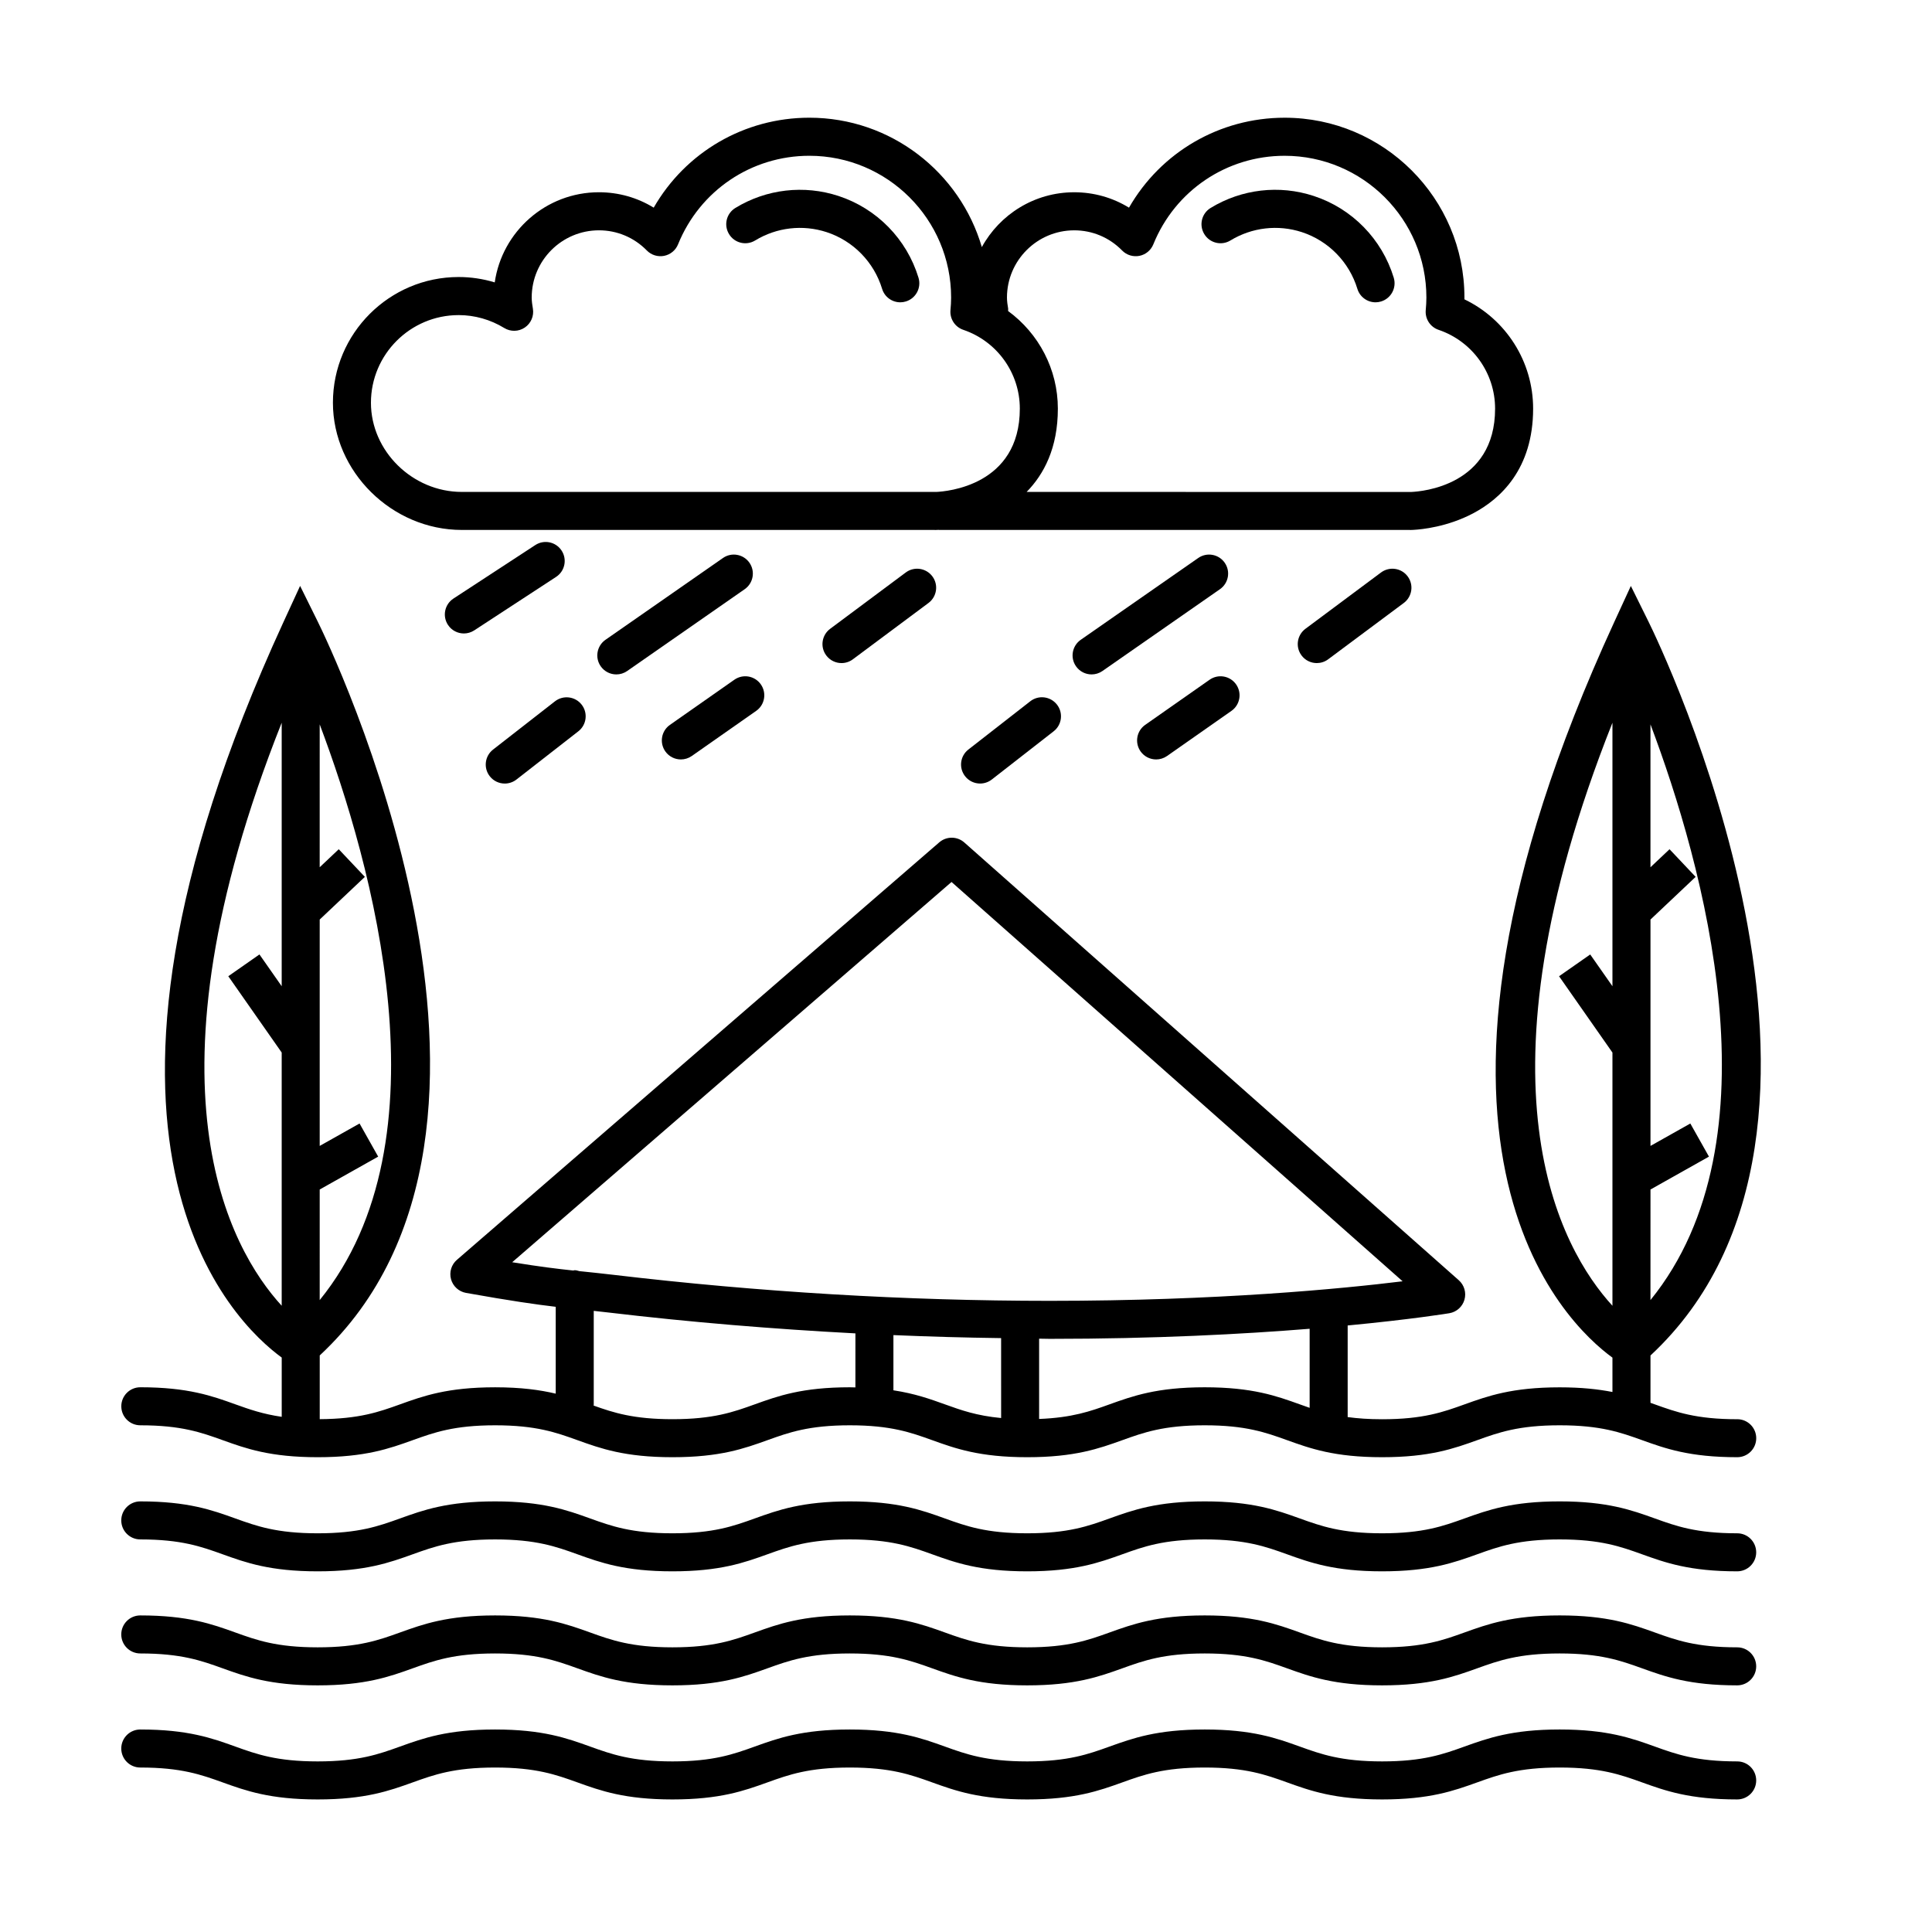 <?xml version="1.0" encoding="UTF-8"?>
<!-- Uploaded to: SVG Repo, www.svgrepo.com, Generator: SVG Repo Mixer Tools -->
<svg fill="#000000" width="800px" height="800px" version="1.1" viewBox="144 144 512 512" xmlns="http://www.w3.org/2000/svg">
 <g>
  <path d="m604.38 550.34c-10.887 0-16.199-1.91-21.82-3.934-6.191-2.223-12.59-4.523-25.23-4.523s-19.039 2.301-25.23 4.523c-5.621 2.023-10.934 3.934-21.82 3.934-10.871 0-16.184-1.91-21.801-3.93-6.188-2.227-12.582-4.527-25.215-4.527-12.641 0-19.035 2.301-25.227 4.523-5.617 2.023-10.934 3.934-21.809 3.934-10.871 0-16.184-1.91-21.801-3.93-6.188-2.227-12.586-4.527-25.215-4.527-12.629 0-19.023 2.301-25.211 4.527-5.617 2.019-10.922 3.93-21.793 3.93s-16.176-1.91-21.793-3.93c-6.188-2.227-12.582-4.527-25.211-4.527-12.629 0-19.027 2.301-25.215 4.527-5.617 2.019-10.922 3.93-21.801 3.93-10.871 0-16.176-1.91-21.801-3.93-6.188-2.227-12.582-4.527-25.211-4.527-2.781 0-5.039 2.254-5.039 5.039 0 2.785 2.258 5.039 5.039 5.039 10.871 0 16.176 1.91 21.801 3.93 6.188 2.227 12.582 4.527 25.211 4.527s19.027-2.301 25.215-4.527c5.617-2.019 10.922-3.93 21.801-3.93 10.871 0 16.176 1.91 21.793 3.93 6.188 2.227 12.582 4.527 25.207 4.527s19.023-2.301 25.207-4.527c5.617-2.019 10.922-3.93 21.793-3.93 10.879 0 16.184 1.91 21.801 3.93 6.188 2.227 12.586 4.527 25.215 4.527 12.641 0 19.035-2.301 25.227-4.523 5.617-2.023 10.934-3.934 21.809-3.934 10.871 0 16.184 1.91 21.801 3.93 6.188 2.227 12.582 4.527 25.215 4.527 12.645 0 19.043-2.301 25.234-4.527 5.621-2.019 10.934-3.93 21.816-3.93 10.883 0 16.191 1.91 21.816 3.93 6.191 2.227 12.59 4.527 25.234 4.527 2.785 0 5.039-2.254 5.039-5.039-0.004-2.789-2.246-5.039-5.031-5.039z"/>
  <path d="m604.38 520.11c-10.887 0-16.199-1.91-21.82-3.934-0.383-0.137-0.777-0.277-1.164-0.414v-12.543c64.703-60.195 2.203-188.96-0.523-194.47l-4.68-9.465-4.414 9.594c-63.605 138.28-13.008 185.78-0.465 194.91v9.105c-3.754-0.734-8.195-1.234-13.984-1.234-12.641 0-19.039 2.301-25.23 4.523-5.621 2.023-10.934 3.934-21.82 3.934-3.598 0-6.543-0.223-9.133-0.574v-24.277c17.105-1.629 26.746-3.211 26.945-3.246 1.914-0.324 3.473-1.719 4.004-3.582 0.535-1.863-0.051-3.875-1.5-5.16l-131.04-116.01c-1.891-1.672-4.727-1.688-6.637-0.039l-127.83 110.64c-1.473 1.27-2.074 3.269-1.562 5.144 0.52 1.867 2.066 3.281 3.977 3.621 11.957 2.133 18.477 3.059 23.77 3.684v23.016c-4.16-0.984-9.164-1.684-16.062-1.684-12.629 0-19.027 2.301-25.215 4.527-5.523 1.988-10.766 3.856-21.262 3.918v-16.887c64.699-60.195 2.203-188.96-0.523-194.47l-4.68-9.465-4.414 9.594c-63.605 138.28-13.008 185.77-0.457 194.9v15.707c-5.031-0.73-8.594-1.988-12.262-3.305-6.188-2.227-12.582-4.527-25.211-4.527-2.781 0-5.039 2.254-5.039 5.039 0 2.785 2.258 5.039 5.039 5.039 10.871 0 16.176 1.91 21.801 3.93 6.188 2.227 12.582 4.527 25.211 4.527s19.027-2.301 25.215-4.527c5.617-2.019 10.922-3.93 21.801-3.93 10.871 0 16.176 1.91 21.793 3.93 6.188 2.227 12.582 4.527 25.207 4.527s19.023-2.301 25.207-4.527c5.617-2.019 10.922-3.93 21.793-3.93 10.879 0 16.184 1.91 21.801 3.93 6.188 2.227 12.586 4.527 25.215 4.527 12.641 0 19.035-2.301 25.227-4.523 5.617-2.023 10.934-3.934 21.809-3.934 10.871 0 16.184 1.91 21.801 3.93 6.188 2.227 12.582 4.527 25.215 4.527 12.645 0 19.043-2.301 25.234-4.527 5.621-2.019 10.934-3.93 21.816-3.93 10.883 0 16.191 1.91 21.816 3.93 6.191 2.227 12.59 4.527 25.234 4.527 2.785 0 5.039-2.254 5.039-5.039-0.008-2.793-2.254-5.031-5.039-5.031zm-22.984-60.879 15.496-8.715-4.938-8.777-10.559 5.941v-59.992l11.969-11.309-6.918-7.324-5.055 4.777v-37.867c13.922 36.934 34.516 110.07 0 152.57zm-352.67 0 15.496-8.715-4.938-8.777-10.559 5.941v-59.992l11.969-11.309-6.918-7.324-5.055 4.777 0.004-37.863c13.914 36.938 34.512 110.07 0 152.57zm-10.074-53.871-5.894-8.422-8.258 5.773 14.152 20.223v67.102c-13.789-15.07-38.219-58.246 0-154.51zm152.04 106.32c-0.504-0.012-0.953-0.035-1.477-0.035-12.629 0-19.023 2.301-25.211 4.527-5.617 2.019-10.922 3.93-21.793 3.93-10.293 0-15.598-1.715-20.902-3.613 0-0.07 0.039-0.125 0.039-0.195v-24.902c1.254 0.133 2.586 0.289 4.062 0.457 21.73 2.574 43.543 4.363 65.285 5.512zm38.617 8.113c-6.5-0.613-10.605-2.082-14.879-3.621-3.945-1.422-7.992-2.863-13.664-3.727v-14.629c9.547 0.406 19.055 0.676 28.539 0.797zm-102.72-37.949c-3.098-0.363-5.606-0.625-7.992-0.871-0.352-0.035-0.699-0.074-1.047-0.105-0.406-0.105-0.801-0.25-1.246-0.25-0.137 0-0.258 0.07-0.395 0.082-4.231-0.449-8.691-0.984-16.172-2.195l116.43-100.77 119.54 105.82c-15.949 1.961-48.918 5.18-93.516 5.18-38.125-0.004-77.02-2.324-115.6-6.891zm184.48 35.246c-0.871-0.301-1.734-0.605-2.594-0.918-6.188-2.227-12.582-4.527-25.215-4.527-12.641 0-19.035 2.301-25.227 4.523-5.039 1.82-9.871 3.527-18.656 3.871v-21.277c0.938 0.004 1.879 0.047 2.816 0.047 27.84 0 51.207-1.246 68.875-2.672zm80.246-111.73-5.891-8.418-8.258 5.773 14.148 20.223v67.102c-13.785-15.07-38.219-58.246 0-154.51z"/>
  <path d="m604.38 580.56c-10.887 0-16.199-1.91-21.82-3.934-6.191-2.223-12.59-4.523-25.23-4.523s-19.039 2.301-25.23 4.523c-5.621 2.023-10.934 3.934-21.82 3.934-10.871 0-16.184-1.91-21.801-3.93-6.188-2.227-12.582-4.527-25.215-4.527-12.641 0-19.035 2.301-25.227 4.523-5.617 2.023-10.934 3.934-21.809 3.934-10.871 0-16.184-1.91-21.801-3.93-6.188-2.227-12.586-4.527-25.215-4.527-12.629 0-19.023 2.301-25.211 4.527-5.617 2.019-10.922 3.93-21.793 3.93s-16.176-1.91-21.793-3.93c-6.188-2.227-12.582-4.527-25.211-4.527-12.629 0-19.027 2.301-25.215 4.527-5.617 2.019-10.922 3.93-21.801 3.93-10.871 0-16.176-1.91-21.801-3.93-6.188-2.227-12.582-4.527-25.211-4.527-2.781 0-5.039 2.254-5.039 5.039 0 2.785 2.258 5.039 5.039 5.039 10.871 0 16.176 1.91 21.801 3.93 6.188 2.227 12.582 4.527 25.211 4.527s19.027-2.301 25.215-4.527c5.617-2.019 10.922-3.93 21.801-3.93 10.871 0 16.176 1.91 21.793 3.93 6.188 2.227 12.582 4.527 25.207 4.527s19.023-2.301 25.207-4.527c5.617-2.019 10.922-3.93 21.793-3.93 10.879 0 16.184 1.91 21.801 3.93 6.188 2.227 12.586 4.527 25.215 4.527 12.641 0 19.035-2.301 25.227-4.523 5.617-2.023 10.934-3.934 21.809-3.934 10.871 0 16.184 1.91 21.801 3.93 6.188 2.227 12.582 4.527 25.215 4.527 12.645 0 19.043-2.301 25.234-4.527 5.621-2.019 10.934-3.93 21.816-3.93 10.883 0 16.191 1.91 21.816 3.93 6.191 2.227 12.59 4.527 25.234 4.527 2.785 0 5.039-2.254 5.039-5.039-0.004-2.785-2.246-5.039-5.031-5.039z"/>
  <path d="m604.38 610.79c-10.887 0-16.199-1.91-21.82-3.934-6.191-2.223-12.59-4.523-25.23-4.523s-19.039 2.301-25.23 4.523c-5.621 2.023-10.934 3.934-21.82 3.934-10.871 0-16.184-1.91-21.801-3.93-6.188-2.227-12.582-4.527-25.215-4.527-12.641 0-19.035 2.301-25.227 4.523-5.617 2.023-10.934 3.934-21.809 3.934-10.871 0-16.184-1.91-21.801-3.93-6.188-2.227-12.586-4.527-25.215-4.527-12.629 0-19.023 2.301-25.211 4.527-5.617 2.019-10.922 3.93-21.793 3.93s-16.176-1.91-21.793-3.93c-6.188-2.227-12.582-4.527-25.211-4.527-12.629 0-19.027 2.301-25.215 4.527-5.617 2.019-10.922 3.93-21.801 3.93-10.871 0-16.176-1.91-21.801-3.93-6.188-2.227-12.582-4.527-25.211-4.527-2.781 0-5.039 2.254-5.039 5.039s2.258 5.039 5.039 5.039c10.871 0 16.176 1.91 21.801 3.93 6.188 2.227 12.582 4.527 25.211 4.527s19.027-2.301 25.215-4.527c5.617-2.019 10.922-3.93 21.801-3.93 10.871 0 16.176 1.91 21.793 3.93 6.188 2.227 12.582 4.527 25.207 4.527s19.023-2.301 25.207-4.527c5.617-2.019 10.922-3.93 21.793-3.93 10.879 0 16.184 1.91 21.801 3.93 6.188 2.227 12.586 4.527 25.215 4.527 12.641 0 19.035-2.301 25.227-4.523 5.617-2.023 10.934-3.934 21.809-3.934 10.871 0 16.184 1.91 21.801 3.93 6.188 2.227 12.582 4.527 25.215 4.527 12.645 0 19.043-2.301 25.234-4.527 5.621-2.019 10.934-3.93 21.816-3.93 10.883 0 16.191 1.91 21.816 3.93 6.191 2.227 12.59 4.527 25.234 4.527 2.785 0 5.039-2.254 5.039-5.039-0.004-2.789-2.246-5.039-5.031-5.039z"/>
  <path d="m266.38 284.44h0.551 124.64c0.102 0.004 0.195 0.012 0.297 0.012 0.012 0 0.133 0 0.348-0.012 0.145 0 0.293-0.004 0.43-0.02 0.023 0 0.07-0.004 0.102-0.004 0.047 0 0.086 0.023 0.133 0.023h124.64c0.102 0.004 0.195 0.012 0.301 0.012 0.012 0 0.125 0 0.344-0.012 0.145 0 0.293-0.004 0.434-0.02 2.238-0.125 8.973-0.797 15.73-4.344 7.281-3.828 15.965-11.754 15.965-27.797 0-12.461-7.18-23.652-18.207-28.953 0.004-0.16 0.004-0.324 0.004-0.484 0-26.273-21.371-47.645-47.645-47.645-17.262 0-32.828 9.168-41.25 23.836-4.328-2.66-9.316-4.082-14.52-4.082-10.543 0-19.734 5.879-24.48 14.531-5.789-19.785-24.07-34.289-45.707-34.289-17.254 0-32.824 9.168-41.25 23.836-4.328-2.66-9.316-4.082-14.52-4.082-14.02 0-25.664 10.398-27.609 23.887-3.094-0.938-6.316-1.422-9.566-1.422-18.367 0-33.316 14.941-33.316 33.309 0.004 18.285 15.641 33.719 34.152 33.719zm162.3-79.402c4.805 0 9.32 1.898 12.699 5.352 1.188 1.215 2.91 1.738 4.574 1.414 1.664-0.328 3.047-1.477 3.688-3.047 5.777-14.262 19.441-23.473 34.797-23.473 20.715 0 37.57 16.852 37.57 37.57 0 1.125-0.074 2.231-0.172 3.332-0.211 2.316 1.195 4.481 3.402 5.223 8.957 3.043 14.977 11.438 14.977 20.883 0 20.418-19.457 21.961-22.148 22.078l-102-0.004c4.578-4.672 8.277-11.637 8.277-22.078 0-10.434-5.078-19.93-13.191-25.871-0.012-0.211 0.055-0.406 0.02-0.625-0.16-0.961-0.316-1.934-0.316-2.941 0.004-9.82 8-17.812 17.824-17.812zm-163.13 22.465c4.238 0 8.414 1.184 12.082 3.422 1.688 1.031 3.809 0.984 5.445-0.125 1.633-1.102 2.473-3.059 2.144-5.008-0.16-0.961-0.316-1.934-0.316-2.941 0-9.824 7.996-17.816 17.82-17.816 4.805 0 9.32 1.898 12.699 5.352 1.188 1.215 2.906 1.738 4.574 1.414 1.668-0.328 3.055-1.477 3.691-3.047 5.785-14.262 19.441-23.473 34.797-23.473 20.715 0 37.57 16.852 37.57 37.57 0 1.125-0.07 2.231-0.172 3.332-0.211 2.316 1.195 4.481 3.402 5.223 8.957 3.043 14.977 11.438 14.977 20.883 0 20.418-19.457 21.961-22.148 22.078l-125.19-0.004h-0.551c-13.047 0-24.07-10.82-24.07-23.629 0-12.805 10.426-23.23 23.242-23.23z"/>
  <path d="m344.12 207.73c5.703-3.477 12.605-4.277 18.953-2.207 7.043 2.309 12.535 7.926 14.695 15.023 0.66 2.176 2.656 3.57 4.816 3.57 0.488 0 0.984-0.07 1.473-0.223 2.66-0.812 4.168-3.621 3.356-6.289-3.113-10.238-11.039-18.34-21.199-21.668-9.148-2.996-19.109-1.844-27.336 3.176-2.379 1.449-3.129 4.551-1.676 6.926 1.441 2.383 4.539 3.137 6.918 1.691z"/>
  <path d="m342.61 293.13c-1.594-2.281-4.734-2.848-7.012-1.258l-31.145 21.684c-2.281 1.594-2.848 4.731-1.258 7.012 0.977 1.406 2.543 2.16 4.141 2.16 0.992 0 1.996-0.293 2.871-0.902l31.145-21.684c2.281-1.59 2.848-4.727 1.258-7.012z"/>
  <path d="m292.83 289.91c-1.523-2.332-4.644-2.984-6.973-1.461l-21.688 14.172c-2.328 1.523-2.984 4.644-1.461 6.973 0.969 1.48 2.578 2.281 4.223 2.281 0.945 0 1.898-0.266 2.75-0.82l21.688-14.172c2.328-1.52 2.984-4.644 1.461-6.973z"/>
  <path d="m384.04 295.71-20.047 14.934c-2.231 1.664-2.695 4.82-1.031 7.047 0.992 1.328 2.508 2.031 4.047 2.031 1.047 0 2.102-0.324 3.004-0.996l20.047-14.934c2.231-1.664 2.695-4.82 1.031-7.047-1.672-2.234-4.824-2.691-7.051-1.035z"/>
  <path d="m277.77 351.65c1.082 0 2.176-0.348 3.094-1.062l16.402-12.785c2.195-1.707 2.59-4.875 0.875-7.07-1.715-2.191-4.883-2.578-7.07-0.875l-16.402 12.785c-2.195 1.707-2.59 4.875-0.875 7.07 0.996 1.273 2.477 1.938 3.977 1.938z"/>
  <path d="m324.44 345.26c0.996 0 2.004-0.297 2.887-0.91l17.07-11.961c2.281-1.598 2.832-4.734 1.234-7.019-1.598-2.281-4.734-2.836-7.019-1.234l-17.07 11.961c-2.281 1.598-2.832 4.734-1.234 7.019 0.98 1.395 2.547 2.144 4.133 2.144z"/>
  <path d="m470.07 207.73c5.703-3.477 12.605-4.277 18.953-2.207 7.039 2.309 12.535 7.926 14.695 15.023 0.664 2.176 2.66 3.57 4.82 3.57 0.484 0 0.977-0.07 1.465-0.223 2.66-0.812 4.16-3.621 3.356-6.289-3.117-10.238-11.039-18.34-21.199-21.668-9.145-3.004-19.105-1.84-27.336 3.176-2.379 1.449-3.129 4.551-1.676 6.926 1.445 2.391 4.555 3.137 6.922 1.691z"/>
  <path d="m468.56 293.13c-1.586-2.281-4.731-2.848-7.012-1.258l-31.145 21.684c-2.281 1.594-2.848 4.731-1.254 7.012 0.977 1.406 2.543 2.16 4.137 2.16 0.992 0 1.996-0.293 2.871-0.902l31.145-21.684c2.285-1.59 2.856-4.727 1.258-7.012z"/>
  <path d="m509.99 295.71-20.047 14.934c-2.227 1.664-2.691 4.82-1.027 7.047 0.988 1.328 2.504 2.031 4.047 2.031 1.043 0 2.102-0.324 3.008-0.996l20.047-14.934c2.227-1.664 2.691-4.82 1.027-7.047-1.66-2.231-4.812-2.691-7.055-1.035z"/>
  <path d="m417.03 329.85-16.398 12.785c-2.195 1.707-2.59 4.875-0.875 7.07 0.992 1.273 2.481 1.941 3.977 1.941 1.082 0 2.176-0.348 3.098-1.062l16.402-12.785c2.195-1.707 2.586-4.875 0.875-7.07-1.719-2.203-4.891-2.594-7.078-0.879z"/>
  <path d="m450.39 345.26c0.996 0 2.004-0.297 2.887-0.91l17.07-11.961c2.277-1.598 2.832-4.734 1.234-7.019-1.598-2.277-4.734-2.836-7.023-1.234l-17.07 11.961c-2.277 1.598-2.832 4.734-1.234 7.019 0.988 1.395 2.547 2.144 4.137 2.144z"/>
 </g>
</svg>